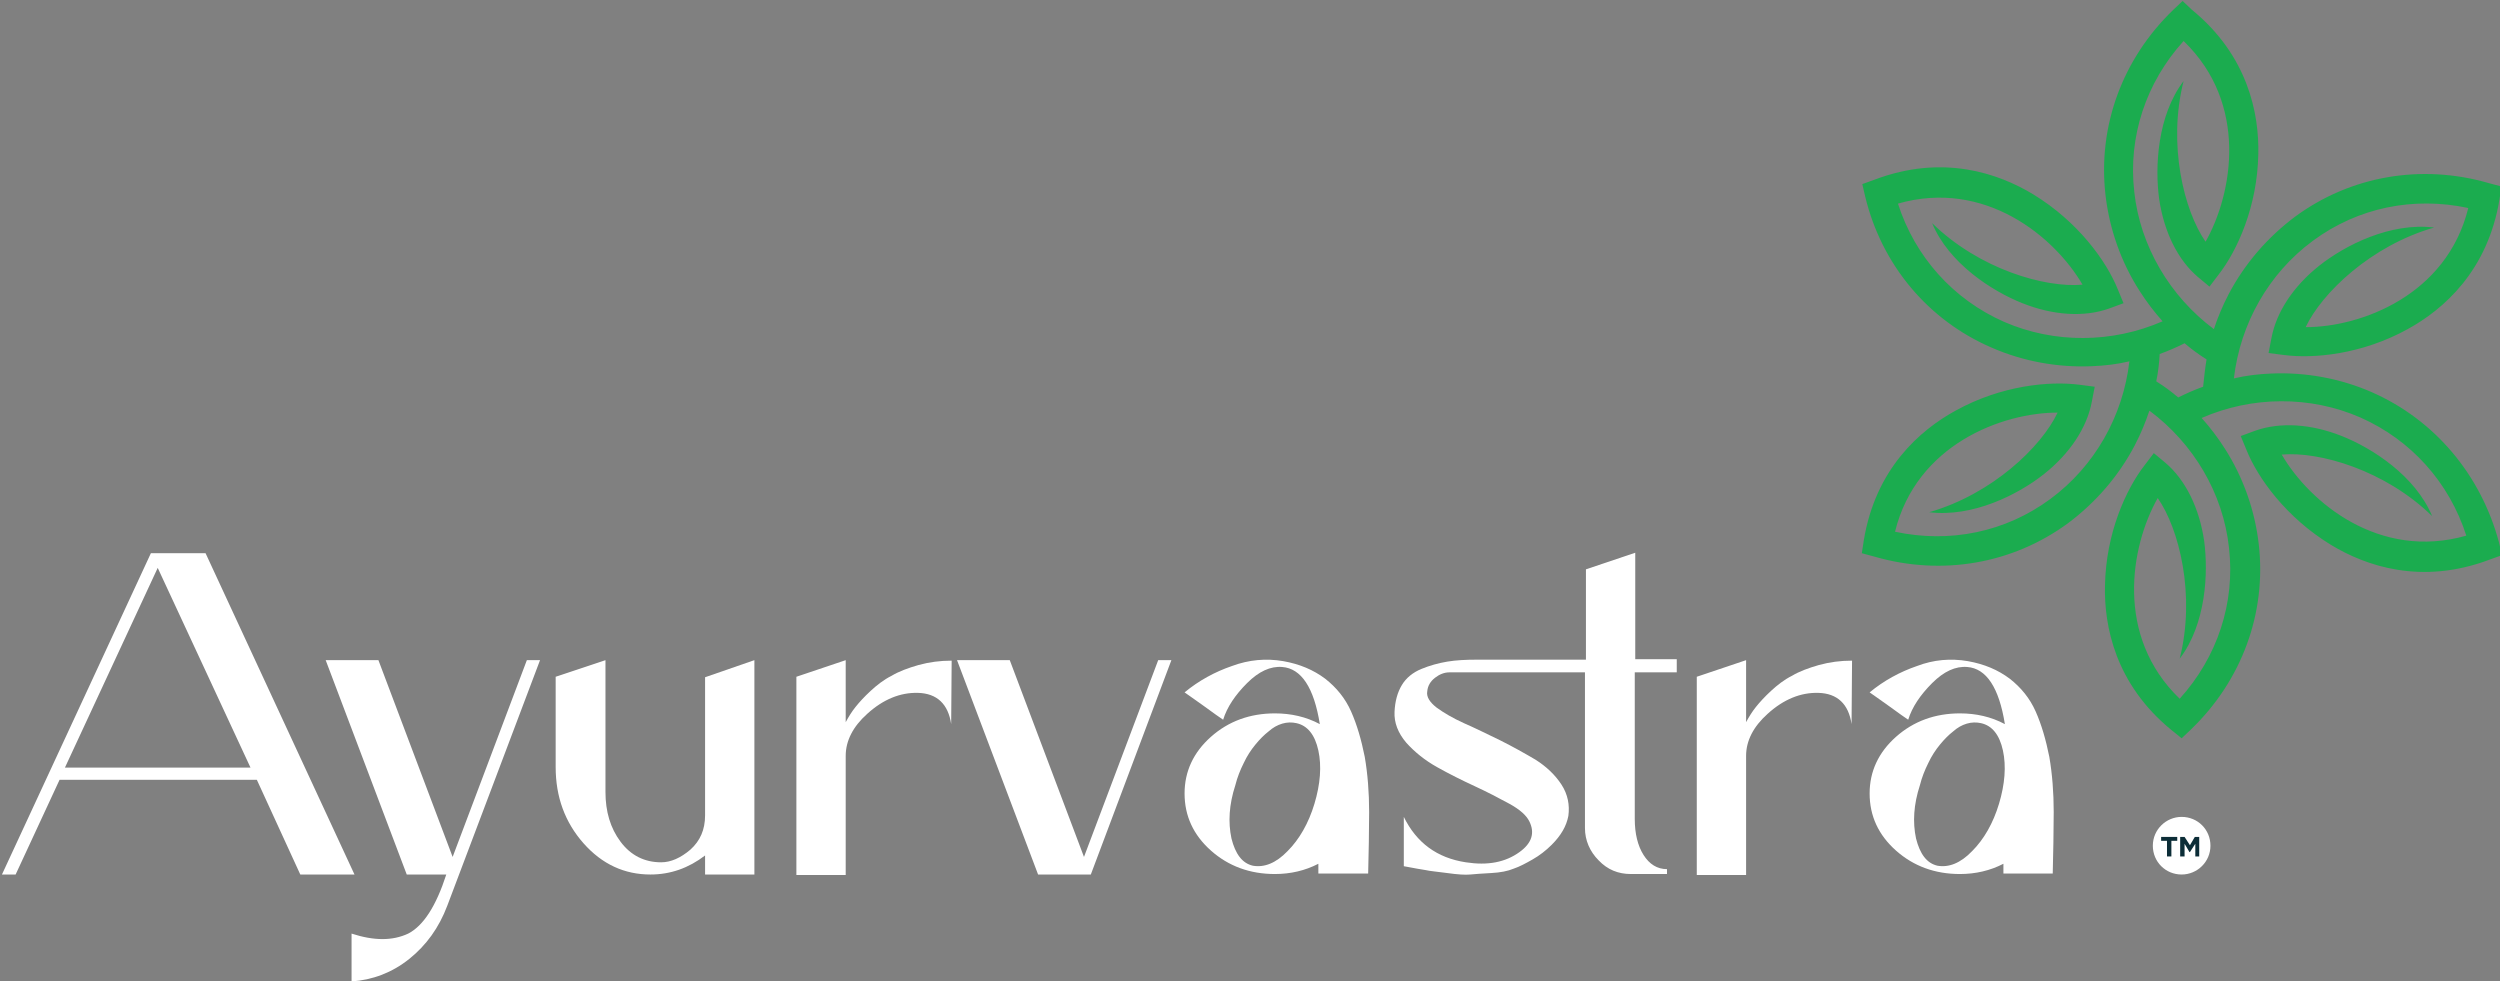 <?xml version="1.0" encoding="utf-8"?>
<!-- Generator: Adobe Illustrator 27.7.0, SVG Export Plug-In . SVG Version: 6.00 Build 0)  -->
<svg version="1.0" id="Layer_1" xmlns="http://www.w3.org/2000/svg" xmlns:xlink="http://www.w3.org/1999/xlink" x="0px" y="0px"
	 width="512px" height="201px" viewBox="0 0 512 201" enable-background="new 0 0 512 201" xml:space="preserve">
<rect x="0" y="0" width="512" height="201" fill="#808080" stroke="none"/>
<g>
	<path fill="#FFFFFF" d="M12.2,159.7l-9,19.4H0.4l30.5-65.8h11.2l30.5,65.8H61.5l-8.9-19.4H12.2z M51.3,157.2l-19-40.9l-19,40.9
		H51.3z"/>
	<path fill="#FFFFFF" d="M107.9,135.2h2.7l-19,50.3c-1.7,4.5-4.3,8.1-7.8,10.9c-3.5,2.8-7.5,4.3-11.8,4.6v-9.8
		c4.6,1.5,8.4,1.5,11.6,0c3.1-1.6,5.7-5.6,7.8-12.1h-8.1l-16.6-43.9h10.8l15.2,40.3L107.9,135.2z"/>
	<path fill="#FFFFFF" d="M154.5,135.2v43.9h-10.1v-3.9c-3.4,2.6-7.1,3.9-11.2,3.9c-5.3,0-9.9-2.1-13.7-6.4
		c-3.8-4.3-5.7-9.5-5.7-15.6v-18.5l10.2-3.4v27c0,4,1,7.4,3.1,10.2c2.1,2.8,4.9,4.2,8.3,4.2c2,0,4-0.9,6-2.6c2-1.8,3-4.1,3-7v-28.3
		L154.5,135.2z"/>
	<path fill="#FFFFFF" d="M163.1,179.1v-40.5l10.1-3.4v12.7c0.6-1.1,1.2-2.1,2-3.1c0.8-1,1.8-2.1,3.1-3.3c1.3-1.2,2.7-2.3,4.3-3.1
		c1.5-0.9,3.4-1.6,5.5-2.2c2.2-0.6,4.4-0.9,6.8-0.9l-0.1,13c-0.6-4.1-2.9-6.3-6.8-6.4c-3.6-0.1-7.1,1.3-10.4,4.3
		c-2.9,2.6-4.4,5.5-4.4,8.6v24.4H163.1z"/>
	<polygon fill="#FFFFFF" points="237.2,135.2 239.9,135.2 223.4,179.1 212.6,179.1 196,135.2 206.8,135.2 222,175.5 	"/>
	<path fill="#FFFFFF" d="M262.8,135.4c3.4,0.6,6.2,1.8,8.6,3.6c2.3,1.8,4.1,4,5.3,6.7c1.2,2.7,2.1,5.8,2.8,9.3
		c0.6,3.5,0.9,7.3,0.9,11.3c0,4-0.1,8.3-0.2,12.6H270v-2c-2.7,1.4-5.7,2.1-8.9,2.1c-5.1,0-9.5-1.6-13.1-4.8
		c-3.6-3.2-5.4-7.1-5.4-11.7c0-4.5,1.8-8.4,5.4-11.6c3.6-3.2,8-4.8,13.1-4.8c3.3,0,6.4,0.7,9.2,2.2c-1.2-7.5-3.8-11.4-7.7-11.7
		c-2.4-0.2-4.8,0.9-7.2,3.3s-4.1,4.9-4.9,7.5c-0.6-0.4-1.9-1.3-3.8-2.7c-1.9-1.4-3.3-2.3-4.1-2.9c2.9-2.4,6.2-4.2,9.7-5.4
		C255.8,135.1,259.3,134.8,262.8,135.4 M263.7,174.3c2.4-2.4,4.3-5.7,5.5-9.7c1.2-4,1.5-7.7,0.8-10.9c-0.7-3.2-2.2-5.1-4.5-5.6
		c-0.9-0.2-1.9-0.2-2.9,0.1c-1,0.3-1.9,0.8-2.8,1.6c-0.9,0.7-1.8,1.6-2.7,2.7c-0.9,1.1-1.7,2.3-2.4,3.8c-0.7,1.4-1.3,2.9-1.7,4.5
		c-1.3,4-1.5,7.6-0.8,10.9c0.8,3.2,2.2,5.1,4.4,5.6C258.9,177.7,261.3,176.8,263.7,174.3"/>
	<path fill="#FFFFFF" d="M343.2,137.7H339h-4.2v30c0,3,0.6,5.5,1.8,7.4c1.2,1.9,2.8,2.9,4.8,2.9v1H334c-2.6,0-4.8-0.9-6.6-2.8
		c-1.8-1.8-2.8-4.1-2.8-6.6v-31.9h-27.8c-1,0-2,0.4-2.9,1.1c-0.9,0.7-1.5,1.6-1.6,2.8c-0.2,1.1,0.5,2.2,1.9,3.3
		c1.5,1.1,3.4,2.2,5.6,3.2c2.3,1,4.7,2.2,7.4,3.5c2.6,1.3,5.1,2.7,7.3,4c2.2,1.4,4,3.1,5.3,5.1c1.3,2,1.7,4.2,1.4,6.4
		c-0.4,2.1-1.5,4-3.4,5.9c-1.2,1.2-2.5,2.2-3.9,3c-1.4,0.8-2.7,1.5-3.9,1.9c-1.2,0.5-2.7,0.8-4.6,0.9c-1.8,0.1-3.3,0.2-4.3,0.3
		c-1,0.1-2.6,0-4.7-0.3c-2.2-0.3-3.6-0.4-4.4-0.6c-0.8-0.1-2.3-0.4-4.5-0.8v-10.1c2.6,5.3,6.8,8.4,12.7,9.3c4.5,0.7,8.1,0,11-2.1
		c2.5-1.8,3.2-3.9,2-6.3c-0.6-1.2-1.9-2.4-4.1-3.6c-2.2-1.2-4.5-2.4-7.1-3.6c-2.6-1.2-5.2-2.5-7.7-3.9c-2.5-1.4-4.6-3.1-6.3-5
		c-1.7-2-2.5-4.1-2.4-6.3c0.1-2.2,0.6-4,1.5-5.5c0.9-1.5,2.3-2.6,4-3.3c1.7-0.7,3.5-1.2,5.3-1.5s3.8-0.4,6.1-0.4h22.3v-18.5
		l10.1-3.4V135h8.5V137.7z"/>
	<path fill="#FFFFFF" d="M347.5,179.1v-40.5l10.1-3.4v12.7c0.6-1.1,1.2-2.1,2-3.1c0.8-1,1.8-2.1,3.1-3.3c1.3-1.2,2.7-2.3,4.3-3.1
		c1.5-0.9,3.4-1.6,5.5-2.2c2.2-0.6,4.4-0.9,6.8-0.9l-0.1,13c-0.6-4.1-2.9-6.3-6.8-6.4c-3.6-0.1-7.1,1.3-10.4,4.3
		c-2.9,2.6-4.4,5.5-4.4,8.6v24.4H347.5z"/>
	<path fill="#FFFFFF" d="M403,135.4c3.4,0.6,6.2,1.8,8.6,3.6c2.3,1.8,4.1,4,5.3,6.7c1.2,2.7,2.1,5.8,2.8,9.3
		c0.6,3.5,0.9,7.3,0.9,11.3c0,4-0.1,8.3-0.2,12.6h-10.1v-2c-2.7,1.4-5.7,2.1-8.9,2.1c-5.1,0-9.5-1.6-13.1-4.8
		c-3.6-3.2-5.4-7.1-5.4-11.7c0-4.5,1.8-8.4,5.4-11.6c3.6-3.2,8-4.8,13.1-4.8c3.3,0,6.4,0.7,9.2,2.2c-1.2-7.5-3.8-11.4-7.7-11.7
		c-2.4-0.2-4.8,0.9-7.2,3.3s-4.1,4.9-4.9,7.5c-0.6-0.4-1.9-1.3-3.8-2.7c-1.9-1.4-3.3-2.3-4.1-2.9c2.9-2.4,6.2-4.2,9.7-5.4
		C396,135.1,399.5,134.8,403,135.4 M403.9,174.3c2.4-2.4,4.3-5.7,5.5-9.7c1.2-4,1.5-7.7,0.8-10.9c-0.7-3.2-2.2-5.1-4.5-5.6
		c-0.9-0.2-1.9-0.2-2.9,0.1c-1,0.3-1.9,0.8-2.8,1.6c-0.9,0.7-1.8,1.6-2.7,2.7c-0.9,1.1-1.7,2.3-2.4,3.8c-0.7,1.4-1.3,2.9-1.7,4.5
		c-1.3,4-1.5,7.6-0.8,10.9c0.8,3.2,2.2,5.1,4.4,5.6C399.1,177.7,401.5,176.8,403.9,174.3"/>
	<path fill="#1BAC4F" d="M485.7,80.3c-6.4-2.8-13.5-4.1-20.5-3.8c-2.6,0.1-5.2,0.4-7.7,1c1.3-11.2,7.1-21.5,16.2-28.2
		c9.2-6.8,20.6-9.1,31.8-6.7c-4.4,17.9-22,24.4-33.3,24.4c3.3-7,13.4-16.7,26.3-20.4c-8.9-1.1-18.2,3.6-23.5,7.8
		c-5.3,4.2-8.8,9.5-9.8,14.8l-0.6,3.1l3.1,0.4c6.1,0.8,16-0.1,25.4-5.3c7.3-4,16.4-11.9,18.8-26.6l0.4-2.6l-2.6-0.7
		c-13.8-4-28.3-1.5-39.7,6.9c-5.6,4.2-10.3,9.6-13.6,15.9c-1.2,2.3-2.2,4.7-3,7.1c-9-6.7-15.1-17-16.3-28.1
		c-1.3-11.3,2.4-22.4,10.1-30.9c13.3,12.8,10.1,31.2,4.5,41.1c-4.4-6.3-7.8-19.9-4.5-32.9c-5.4,7.1-5.9,17.6-5,24.2
		c1,6.7,3.8,12.4,7.9,15.9l2.4,2l1.9-2.5c3.8-4.9,7.9-13.9,8.1-24.6c0.2-8.3-2.1-20.2-13.6-29.6L447,0.2l-1.9,1.8
		c-10.4,10-15.5,23.8-13.9,37.9c0.8,7,3.2,13.8,7,19.7c1.4,2.2,3,4.3,4.7,6.2c-10.3,4.5-22.2,4.6-32.5,0.1
		c-10.4-4.6-18.2-13.3-21.7-24.2c17.8-5.1,32.1,6.8,37.8,16.6c-7.7,0.7-21.2-3.2-30.8-12.6c3.4,8.2,12.2,13.9,18.5,16.4
		c6.3,2.5,12.6,2.9,17.7,1.1l3-1.1l-1.2-2.9c-2.3-5.7-8.1-13.8-17.3-19.4c-7.1-4.3-18.5-8.3-32.5-3l-2.5,0.9l0.6,2.6
		c3.4,14,12.9,25.3,25.9,30.9c6.4,2.8,13.5,4.1,20.5,3.8c2.6-0.1,5.2-0.4,7.7-1c-1.3,11.2-7.1,21.5-16.2,28.2
		c-9.2,6.8-20.6,9.1-31.8,6.7c4.4-17.9,22-24.4,33.3-24.4c-3.3,7-13.4,16.7-26.3,20.4c8.9,1.1,18.2-3.6,23.5-7.8
		c5.3-4.2,8.8-9.5,9.8-14.8l0.6-3.1l-3.1-0.4c-6.1-0.8-16,0.1-25.4,5.3c-7.3,4-16.4,11.9-18.8,26.6l-0.4,2.6l2.6,0.7
		c13.8,4,28.3,1.5,39.7-6.9c5.6-4.2,10.3-9.6,13.6-15.9c1.2-2.3,2.2-4.7,3-7.1c9,6.7,15.1,16.9,16.3,28.1
		c1.3,11.3-2.4,22.4-10.1,30.9c-13.3-12.8-10.1-31.2-4.5-41.1c4.4,6.3,7.8,19.9,4.5,32.9c5.4-7.1,5.9-17.6,5-24.2
		c-1-6.7-3.8-12.4-7.9-15.9l-2.4-2l-1.9,2.5c-3.8,4.9-7.9,13.9-8.1,24.6c-0.2,8.3,2.1,20.2,13.6,29.6l2.1,1.7l1.9-1.8
		c10.4-10,15.5-23.8,13.9-37.9c-0.8-7-3.2-13.8-7-19.7c-1.4-2.2-3-4.3-4.7-6.2c10.3-4.5,22.2-4.6,32.5-0.1
		c10.4,4.6,18.2,13.3,21.7,24.2c-17.8,5.1-32.1-6.8-37.8-16.6c7.7-0.7,21.2,3.2,30.8,12.6c-3.4-8.2-12.2-13.9-18.5-16.4
		c-6.3-2.5-12.6-2.9-17.7-1.1l-3,1.1l1.2,2.9c2.3,5.7,8.1,13.8,17.3,19.4c7.1,4.3,18.5,8.3,32.5,3l2.5-0.9l-0.6-2.6
		C508.1,97.3,498.7,86,485.7,80.3 M442.3,72.5c1.7-0.6,3.5-1.4,5.1-2.2c1.4,1.2,2.9,2.3,4.5,3.3c-0.3,1.8-0.5,3.7-0.7,5.6
		c-1.7,0.6-3.5,1.4-5.1,2.2c-1.4-1.2-2.9-2.3-4.5-3.3C442,76.2,442.2,74.4,442.3,72.5"/>
	<path fill="#FFFFFF" d="M452.7,173.2c0,3.3-2.7,5.9-5.9,5.9c-3.3,0-5.9-2.6-5.9-5.9c0-3.3,2.7-5.9,5.9-5.9
		C450.1,167.3,452.7,169.9,452.7,173.2"/>
	<polygon fill="#0C2D37" points="443.8,172.2 442.6,172.2 442.6,171.4 445.9,171.4 445.9,172.2 444.7,172.2 444.7,175.4 
		443.8,175.4 	"/>
	<polygon fill="#0C2D37" points="446.5,171.4 447.4,171.4 448.5,173.1 449.5,171.4 450.4,171.4 450.4,175.4 449.6,175.4 
		449.6,172.8 448.5,174.5 448.4,174.5 447.4,172.8 447.4,175.4 446.5,175.4 	"/>
</g>
</svg>
